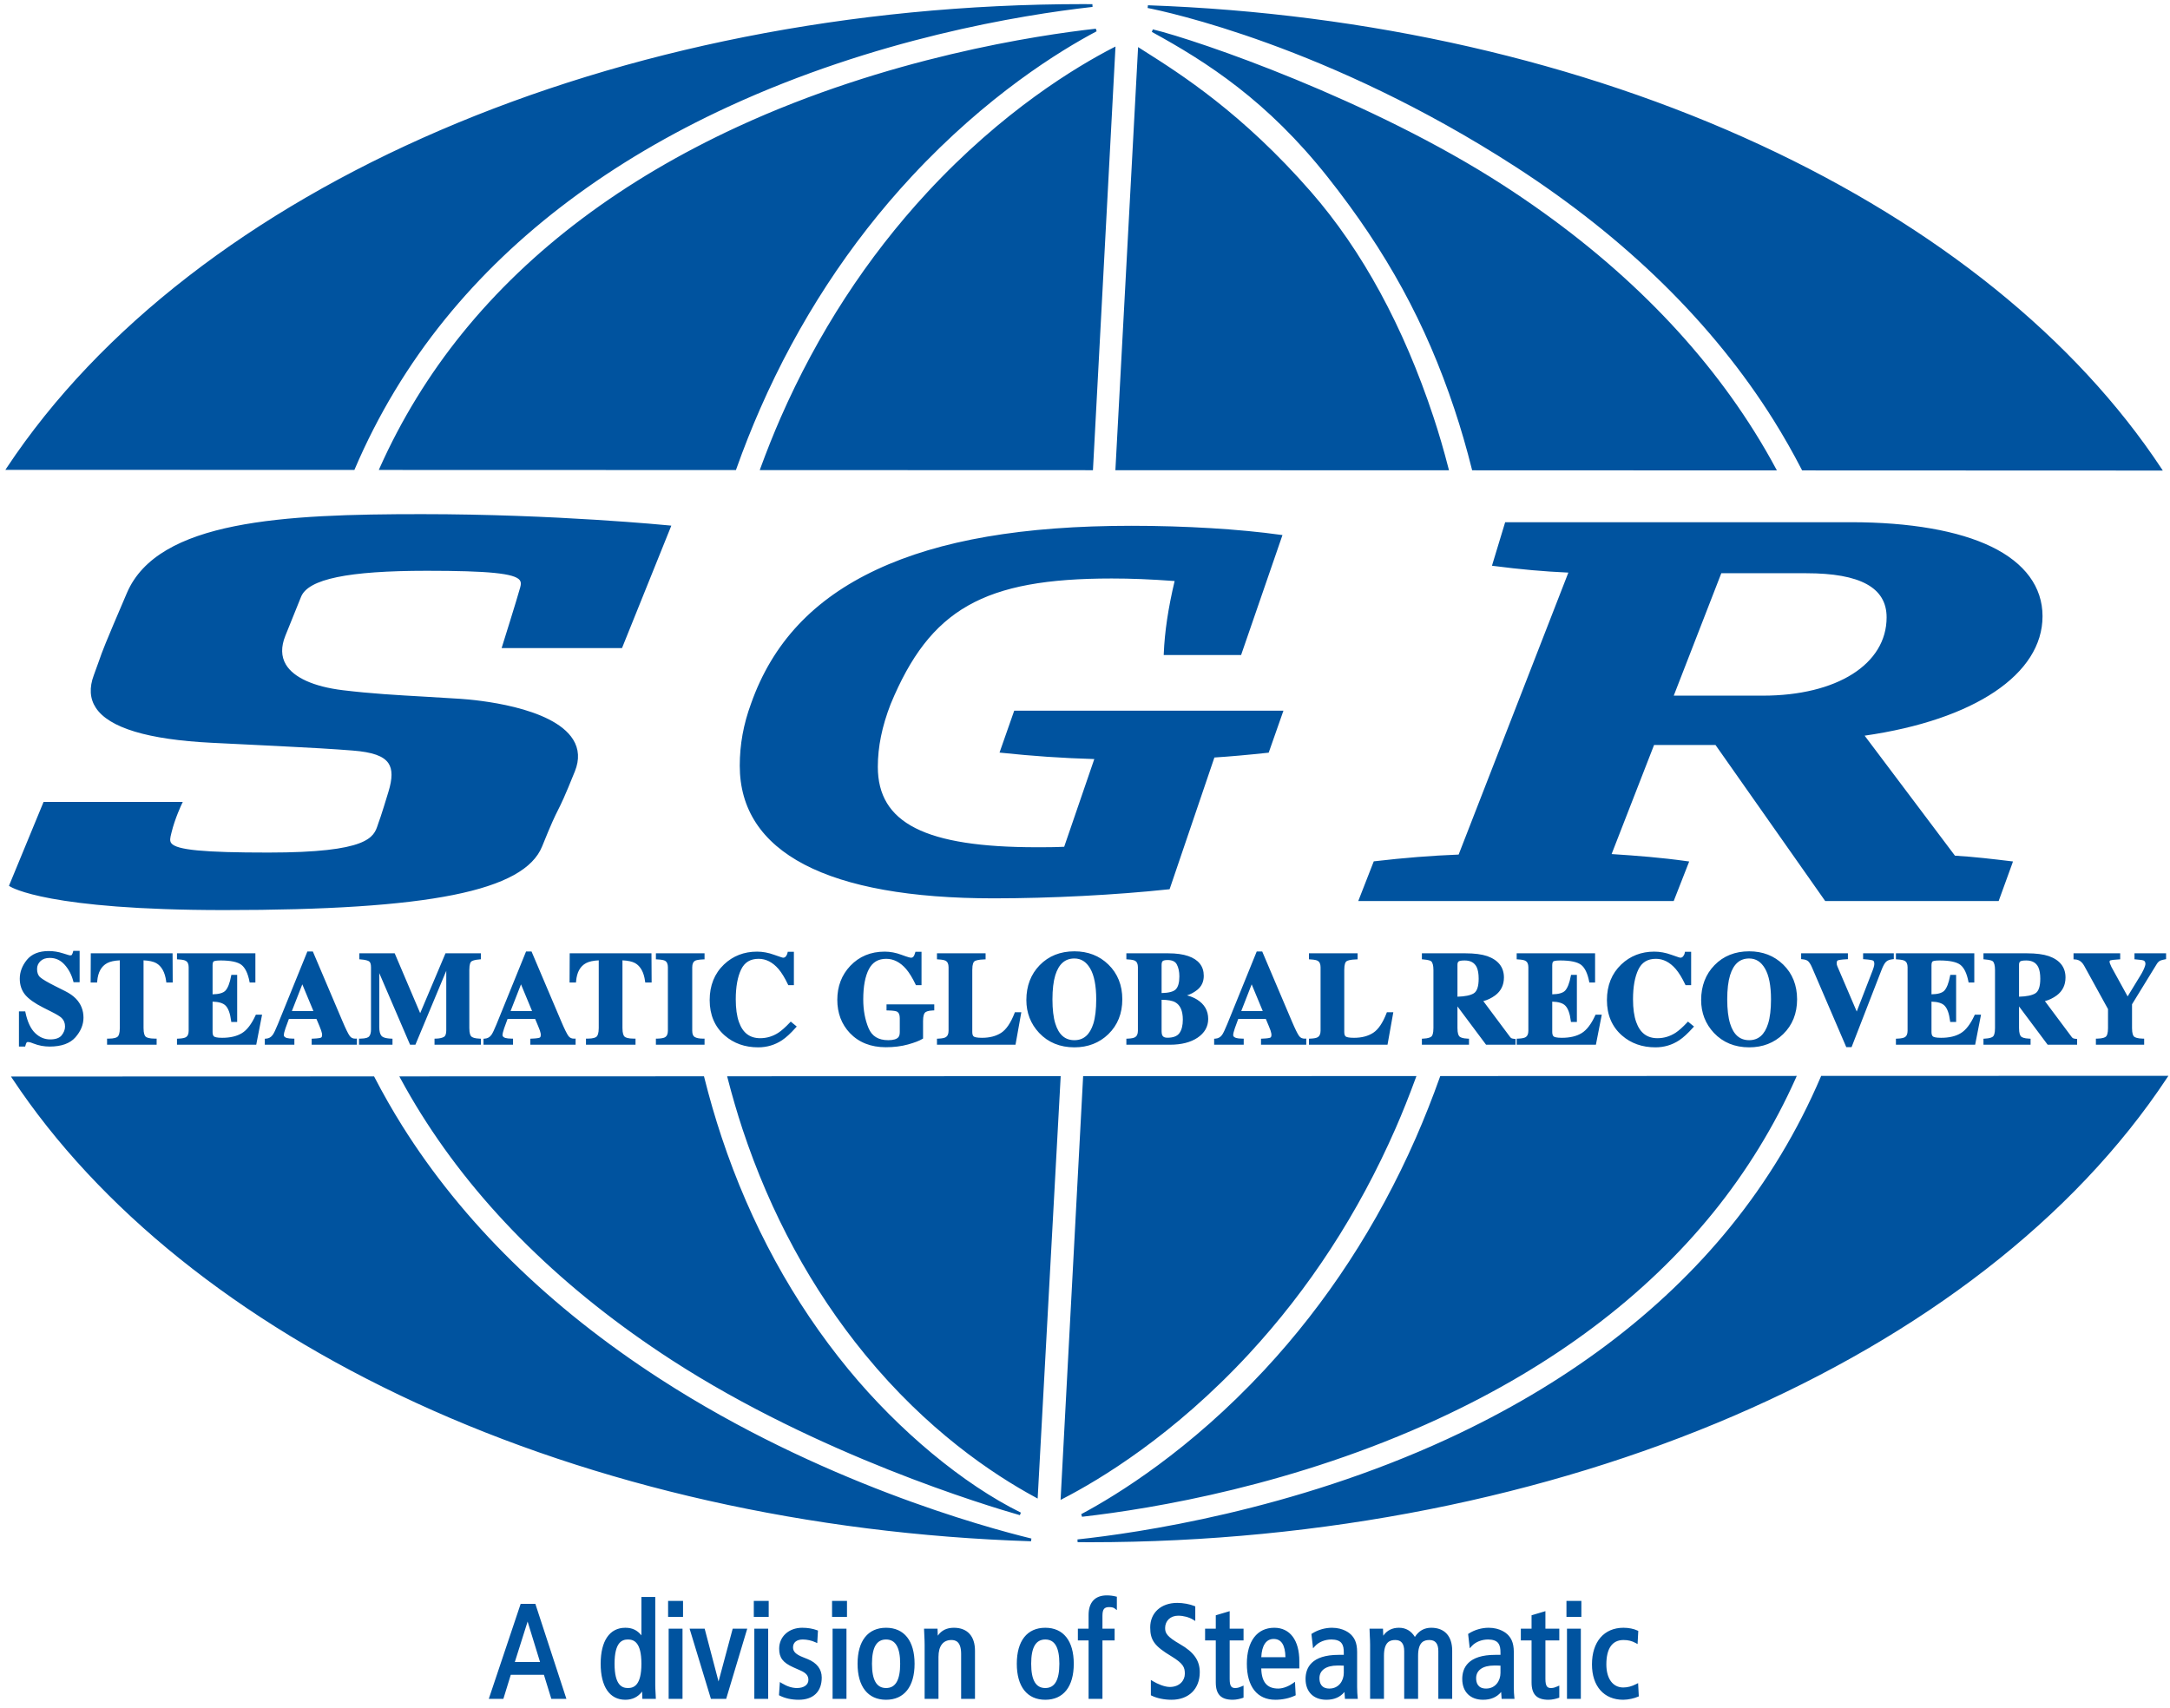 <svg viewBox="0 0 216 170" fill="none" xmlns="http://www.w3.org/2000/svg">
<path d="M144.232 46.82L111.025 46.809L113.285 4.688L113.853 5.05C117.519 7.372 123.655 11.256 130.5 19.104C135.597 24.948 139.699 32.492 142.691 41.524C143.22 43.122 143.725 44.846 144.188 46.65L144.232 46.82ZM215.144 46.631C206.6 33.715 192.797 22.577 175.223 14.427C157.287 6.108 136.206 1.3 114.264 0.524L114.234 0.795C115.125 0.971 119.622 1.911 126.225 4.312C132.828 6.714 141.534 10.576 150.846 16.596C161.874 23.728 170.52 32.218 176.542 41.828C177.534 43.416 178.478 45.074 179.344 46.757L179.382 46.831L215.284 46.845L215.144 46.631ZM108.736 0.414H108.399C108.229 0.412 108.059 0.409 107.886 0.409C61.353 0.409 19.27 18.526 0.676 46.56L0.537 46.774L35.276 46.785L35.312 46.7C37.604 41.324 40.631 36.302 44.306 31.771C51.303 23.142 60.788 16.028 72.494 10.625C87.098 3.885 101.478 1.505 108.75 0.688L108.736 0.414ZM109.079 2.857C103.318 3.498 88.305 5.738 73.377 12.64C61.997 17.903 52.795 24.808 46.025 33.169C42.71 37.262 39.94 41.776 37.79 46.593L37.705 46.785L73.254 46.795L73.286 46.705C74.021 44.636 74.827 42.602 75.68 40.658C79.478 32.007 84.545 24.238 90.745 17.569C98.237 9.507 105.495 5.052 109.158 3.114L109.079 2.857ZM110.823 4.74C107.129 6.642 99.808 11.039 92.303 19.145C86.295 25.633 81.378 33.191 77.693 41.606C77.013 43.163 76.338 44.849 75.691 46.615L75.625 46.798L108.791 46.809L111.023 4.869L111.036 4.633L110.823 4.74ZM176.761 46.628C176.095 45.389 175.387 44.172 174.661 43.013C168.823 33.682 160.418 25.422 149.68 18.468C136.491 9.929 119.219 4.003 114.752 2.923L114.653 3.177C120.203 6.212 126.164 10.063 132.148 17.618C138.035 25.05 141.931 32.185 144.78 40.751C145.416 42.659 145.998 44.666 146.511 46.719L146.535 46.82L176.871 46.831L176.761 46.628Z" fill="#00539F"/>
<path d="M105.58 107.135L103.287 149.185L103.098 149.081C98.733 146.721 92.24 142.335 86.103 134.84C80.8 128.368 76.698 120.825 73.914 112.423C73.388 110.827 72.883 109.109 72.423 107.319L72.379 107.146L105.58 107.135ZM107.814 107.135L105.582 149.078L105.569 149.317L105.783 149.207C109.476 147.307 116.798 142.908 124.303 134.802C130.31 128.313 135.227 120.756 138.912 112.34C139.598 110.775 140.272 109.081 140.922 107.308L140.991 107.124L107.814 107.135ZM143.363 107.124L143.33 107.214C142.589 109.295 141.78 111.34 140.925 113.292C137.127 121.94 132.06 129.709 125.86 136.378C118.451 144.352 111.253 148.799 107.623 150.739L107.705 150.997C114.823 150.188 128.901 147.845 143.184 141.238C154.561 135.978 163.764 129.07 170.537 120.709C173.846 116.622 176.613 112.113 178.763 107.305L178.848 107.11L143.363 107.124ZM181.277 107.11L181.242 107.193C178.949 112.565 175.927 117.582 172.256 122.107C165.258 130.737 155.773 137.85 144.067 143.256C128.624 150.383 113.175 152.62 107.25 153.253L107.263 153.524L107.655 153.527C107.919 153.53 108.182 153.533 108.445 153.533C155.03 153.533 197.132 135.389 215.701 107.31L215.844 107.099L181.277 107.11ZM65.716 137.283C54.687 130.15 46.041 121.661 40.02 112.05C39.049 110.498 38.125 108.876 37.275 107.234L37.236 107.16L1.093 107.171L1.233 107.384C9.827 120.339 23.704 131.491 41.371 139.637C59.409 147.954 80.591 152.727 102.627 153.437L102.665 153.165C98.006 152.03 81.57 147.535 65.716 137.283ZM84.455 136.329C78.954 129.643 74.707 121.861 71.825 113.196C71.192 111.296 70.613 109.295 70.1 107.25L70.075 107.149L39.748 107.157L39.858 107.36C40.508 108.558 41.193 109.736 41.901 110.866C47.736 120.197 56.143 128.456 66.881 135.41C81.439 144.837 98.289 149.917 101.519 150.838L101.617 150.583C95.9 147.771 89.487 142.442 84.455 136.329Z" fill="#00539F"/>
<path d="M51.783 58.47C51.879 58.13 51.863 57.925 51.736 57.755C51.224 57.083 48.63 56.823 42.485 56.823C34.656 56.823 30.68 57.645 29.967 59.413L28.401 63.298C27.963 64.389 27.979 65.348 28.454 66.151C29.224 67.453 31.239 68.363 34.127 68.712C36.946 69.054 39.523 69.199 42.254 69.353C43.392 69.419 44.574 69.487 45.833 69.57C47.344 69.671 54.986 70.34 57.042 73.613C57.632 74.553 57.692 75.622 57.223 76.787C56.179 79.383 55.855 80.027 55.54 80.649C55.227 81.272 54.931 81.861 53.963 84.26C52.175 88.703 42.707 90.6 22.306 90.6C4.801 90.6 1.137 88.341 0.989 88.245L0.893 88.182L4.337 79.835H18.193L18.1 80.03C18.091 80.044 17.409 81.477 17.069 82.892L17.044 82.996C16.945 83.396 16.868 83.711 17.058 83.95C17.579 84.616 20.288 84.874 26.712 84.874C36.696 84.874 37.201 83.344 37.607 82.116C37.626 82.053 37.648 81.99 37.67 81.927C37.777 81.614 37.842 81.436 37.886 81.313C37.954 81.123 38.065 80.777 38.218 80.277L38.66 78.84C39.074 77.497 39.076 76.587 38.662 75.978C38.177 75.263 37.08 74.874 35.109 74.718C33.29 74.573 30.805 74.424 27.653 74.271C26.079 74.194 23.981 74.093 21.086 73.947C14.735 73.632 10.85 72.459 9.539 70.463C8.938 69.55 8.873 68.454 9.339 67.212C9.61 66.488 9.75 66.094 9.871 65.743C10.2 64.794 10.364 64.32 12.637 59.019C15.741 51.785 28.289 51.184 41.98 51.184C55.274 51.184 66.53 52.3 66.64 52.311L66.823 52.33L61.915 64.515H49.932L49.987 64.337C50.001 64.29 51.443 59.704 51.783 58.47ZM185.604 73.237L194.593 85.183C196.529 85.299 198.393 85.523 200.197 85.74L200.367 85.759L200.315 85.924L198.944 89.701H181.68L170.761 74.166H164.644L160.418 85.024C163.042 85.197 165.285 85.364 167.967 85.74L168.14 85.764L166.599 89.701H135.2L136.743 85.751L136.826 85.74C139.82 85.392 142.48 85.181 145.192 85.074L156.113 57.004C153.665 56.894 151.359 56.688 148.669 56.34L148.509 56.319L149.823 51.987H184.222C190.104 51.987 194.952 52.832 198.24 54.432C201.558 56.047 203.312 58.437 203.312 61.346C203.312 67.116 196.534 71.664 185.604 73.237ZM187.792 61.456C187.792 58.503 185.176 57.067 179.794 57.067H171.337L166.604 69.254H175.467C182.84 69.254 187.792 66.121 187.792 61.456ZM100.954 70.751L99.492 74.92L99.665 74.939C102.816 75.271 105.681 75.469 108.925 75.567L105.928 84.298C105.018 84.345 104.091 84.345 103.197 84.345C92.108 84.345 87.378 81.949 87.378 76.338C87.378 74.35 87.795 72.308 88.653 70.096C92.577 60.628 97.924 57.59 110.658 57.59C112.591 57.59 114.53 57.667 116.921 57.843C116.282 60.537 115.928 62.903 115.841 65.066L115.835 65.208H123.538L127.656 53.267L127.492 53.246C123.406 52.673 117.99 52.344 112.632 52.344C101.84 52.344 93.542 53.769 87.268 56.702C80.986 59.635 76.895 64.002 74.759 70.046C74.002 72.1 73.635 74.12 73.635 76.231C73.635 84.868 82.374 89.432 98.906 89.432C104.587 89.432 111.102 89.095 116.334 88.533L116.422 88.522L120.88 75.411C122.424 75.312 124.069 75.167 126.2 74.939L126.285 74.928L127.752 70.751H100.954Z" fill="#00539F"/>
<path d="M8.31 101.31C8.31 102.001 8.039 102.659 7.507 103.267C6.97 103.878 6.106 104.188 4.94 104.188C4.674 104.188 4.4 104.163 4.129 104.114C3.855 104.062 3.583 103.985 3.314 103.878L3.065 103.785C3.021 103.771 2.969 103.761 2.919 103.75C2.755 103.717 2.678 103.741 2.645 103.791C2.604 103.856 2.566 103.955 2.533 104.087L2.505 104.188H1.886V100.682H2.511L2.533 100.789C2.733 101.735 3.059 102.426 3.501 102.848C3.942 103.27 4.433 103.475 5.001 103.475C5.535 103.475 5.919 103.338 6.136 103.07C6.358 102.793 6.473 102.497 6.473 102.195C6.473 101.839 6.361 101.559 6.13 101.337C5.971 101.184 5.637 100.981 5.135 100.729L4.301 100.307C3.462 99.885 2.859 99.454 2.508 99.035C2.152 98.602 1.968 98.064 1.968 97.434C1.968 96.765 2.207 96.135 2.673 95.559C3.15 94.975 3.879 94.679 4.847 94.679C5.332 94.679 5.807 94.756 6.262 94.904C6.841 95.093 6.956 95.112 6.975 95.112C7.065 95.112 7.129 95.093 7.153 95.052C7.2 94.98 7.238 94.885 7.268 94.764L7.293 94.66H7.926V97.779H7.32L7.293 97.678C7.129 97.042 6.838 96.488 6.424 96.03C6.015 95.581 5.538 95.362 4.957 95.362C4.556 95.362 4.252 95.468 4.025 95.685C3.8 95.901 3.69 96.154 3.69 96.463C3.69 96.839 3.791 97.108 3.997 97.286C4.219 97.486 4.735 97.79 5.524 98.185L6.49 98.67C6.931 98.892 7.29 99.144 7.554 99.418C8.055 99.936 8.31 100.572 8.31 101.31ZM17.178 94.904H9.037L9.023 97.812H9.665L9.676 97.686C9.753 96.792 10.076 96.203 10.663 95.882C10.957 95.723 11.382 95.63 11.927 95.603V102.341C11.927 102.883 11.815 103.105 11.719 103.196C11.62 103.289 11.382 103.399 10.795 103.399H10.658V104.004H15.591V103.399H15.454C14.836 103.399 14.592 103.289 14.496 103.199C14.4 103.111 14.288 102.889 14.288 102.341V95.603C14.842 95.63 15.267 95.723 15.549 95.88C16.09 96.189 16.424 96.798 16.542 97.692L16.556 97.812H17.192L17.178 94.904ZM25.47 101.014L25.432 101.093C25.037 101.951 24.584 102.543 24.083 102.85C23.578 103.16 22.917 103.316 22.114 103.316C21.574 103.316 21.382 103.237 21.313 103.19C21.212 103.119 21.16 102.966 21.16 102.738V99.715C21.788 99.731 22.226 99.868 22.47 100.126C22.734 100.405 22.915 100.91 23.005 101.62L23.019 101.74H23.608V97.053H23.027L23.005 97.165C22.871 97.875 22.679 98.366 22.435 98.624C22.215 98.854 21.785 98.977 21.16 98.985V96.099C21.16 95.901 21.195 95.767 21.267 95.712C21.305 95.685 21.448 95.616 21.947 95.616C22.961 95.616 23.663 95.764 24.036 96.055C24.404 96.343 24.672 96.897 24.831 97.7L24.851 97.812H25.421V94.904H17.617V95.501L17.749 95.51C18.19 95.534 18.387 95.594 18.475 95.647C18.681 95.751 18.78 95.962 18.78 96.291V102.617C18.78 102.941 18.684 103.152 18.486 103.264C18.39 103.316 18.187 103.385 17.751 103.399L17.617 103.404V104.004H25.506L26.087 101.014H25.47ZM35.525 103.393V104.004H31.023V103.404L31.154 103.399C31.659 103.379 31.865 103.333 31.947 103.3C31.974 103.289 32.062 103.253 32.062 103.007C32.062 102.946 32.046 102.823 31.966 102.582C31.925 102.464 31.87 102.319 31.799 102.146L31.5 101.439H28.755C28.582 101.907 28.47 102.214 28.418 102.363C28.308 102.68 28.253 102.913 28.253 103.051C28.253 103.1 28.253 103.234 28.536 103.33C28.67 103.371 28.881 103.393 29.164 103.399L29.301 103.401V104.004H26.359V103.407L26.488 103.399C26.762 103.379 26.976 103.259 27.143 103.029C27.261 102.87 27.434 102.511 27.658 101.96L30.595 94.725H31.141L34.094 101.672C34.415 102.428 34.656 102.919 34.812 103.133C34.947 103.319 35.133 103.407 35.386 103.399L35.525 103.393ZM30.091 97.993L29.054 100.649H31.196L30.091 97.993ZM46.908 95.723C47.004 95.647 47.226 95.548 47.739 95.51L47.865 95.499V94.904H44.344L41.824 100.863L39.288 94.904H35.769V95.499L35.896 95.51C36.403 95.548 36.633 95.638 36.737 95.704C36.866 95.789 36.929 95.987 36.929 96.291V102.497C36.929 102.804 36.866 103.034 36.74 103.182C36.658 103.278 36.438 103.393 35.874 103.399H35.736V104.004H39.068V103.404L38.937 103.399C38.3 103.374 38.059 103.231 37.966 103.116C37.823 102.941 37.752 102.65 37.752 102.247V96.875L40.818 104.004H41.349L44.421 96.644V102.574C44.421 102.913 44.344 103.133 44.193 103.223C44.018 103.327 43.746 103.388 43.384 103.399L43.252 103.401V104.004H47.865V103.404L47.733 103.399C47.226 103.379 47.009 103.273 46.916 103.185C46.825 103.103 46.716 102.889 46.716 102.343V96.565C46.716 95.965 46.836 95.781 46.908 95.723ZM57.295 103.393V104.004H52.789V103.404L52.921 103.399C53.428 103.379 53.631 103.333 53.714 103.3C53.744 103.289 53.831 103.253 53.831 103.007C53.831 102.946 53.815 102.823 53.736 102.582C53.694 102.464 53.637 102.319 53.565 102.146L53.269 101.439H50.522C50.349 101.907 50.237 102.214 50.184 102.363C50.078 102.68 50.02 102.913 50.02 103.051C50.02 103.1 50.02 103.234 50.305 103.33C50.437 103.371 50.651 103.393 50.933 103.399L51.067 103.401V104.004H48.128V103.407L48.254 103.399C48.528 103.379 48.745 103.259 48.912 103.029C49.03 102.87 49.2 102.511 49.425 101.96L52.362 94.725H52.91L55.861 101.672C56.181 102.428 56.425 102.919 56.579 103.133C56.713 103.319 56.903 103.407 57.152 103.399L57.295 103.393ZM51.86 97.993L50.823 100.649H52.962L51.86 97.993ZM64.846 94.904H56.708L56.694 97.812H57.333L57.344 97.686C57.421 96.792 57.744 96.203 58.331 95.882C58.627 95.723 59.052 95.63 59.598 95.603V102.341C59.598 102.883 59.483 103.105 59.387 103.196C59.291 103.289 59.052 103.399 58.465 103.399H58.328V104.004H63.259V103.399H63.122C62.507 103.399 62.263 103.289 62.167 103.199C62.071 103.111 61.959 102.889 61.959 102.341V95.603C62.513 95.63 62.938 95.723 63.22 95.88C63.76 96.189 64.095 96.798 64.21 97.692L64.227 97.812H64.863L64.846 94.904ZM69.212 95.633C69.305 95.589 69.516 95.529 69.999 95.51L70.13 95.504V94.904H65.288V95.504L65.419 95.51C65.88 95.529 66.086 95.592 66.179 95.638C66.382 95.745 66.481 95.959 66.481 96.291V102.617C66.481 102.952 66.376 103.168 66.162 103.278C66.064 103.327 65.855 103.388 65.422 103.399L65.288 103.401V104.004H70.13V103.399H69.993C69.612 103.399 69.327 103.344 69.146 103.234C68.987 103.138 68.905 102.93 68.905 102.617V96.291C68.905 95.954 69.006 95.74 69.212 95.633ZM78.71 101.702L78.623 101.795C78.181 102.261 77.794 102.604 77.474 102.815C76.922 103.171 76.316 103.355 75.675 103.355C74.633 103.355 73.939 102.829 73.555 101.748C73.344 101.162 73.237 100.4 73.237 99.484C73.237 98.243 73.418 97.239 73.775 96.507C74.12 95.797 74.69 95.452 75.516 95.452C76.242 95.452 76.909 95.792 77.49 96.463C77.805 96.834 78.123 97.352 78.43 98.001L78.469 98.078H79.023V94.75H78.409L78.389 94.863C78.367 94.98 78.313 95.096 78.228 95.205C78.154 95.298 78.06 95.342 77.94 95.342C77.929 95.342 77.888 95.334 77.761 95.293C77.633 95.255 77.416 95.18 77.051 95.049C76.481 94.841 75.911 94.737 75.354 94.737C74.062 94.737 72.957 95.167 72.069 96.011C71.12 96.916 70.64 98.108 70.64 99.561C70.64 101.03 71.145 102.214 72.135 103.083C73.029 103.867 74.15 104.265 75.466 104.265C76.333 104.265 77.131 104.029 77.841 103.56C78.236 103.3 78.697 102.875 79.212 102.299L79.308 102.193L78.71 101.702ZM88.244 99.986V100.589L88.379 100.592C88.949 100.603 89.182 100.66 89.275 100.704C89.47 100.803 89.563 101.017 89.563 101.359V102.738C89.563 102.971 89.519 103.144 89.429 103.251C89.264 103.451 88.924 103.552 88.412 103.552C87.436 103.552 86.794 103.16 86.457 102.357C86.106 101.524 85.927 100.564 85.927 99.498C85.927 98.201 86.117 97.184 86.492 96.474C86.857 95.786 87.419 95.452 88.214 95.452C88.944 95.452 89.607 95.792 90.191 96.463C90.507 96.834 90.825 97.352 91.135 98.001L91.17 98.078H91.727V94.75H91.121L91.093 94.852C91.044 95.03 90.984 95.161 90.912 95.244C90.852 95.312 90.778 95.342 90.677 95.342C90.614 95.342 90.402 95.304 89.722 95.049C89.174 94.843 88.615 94.737 88.061 94.737C87.37 94.737 86.736 94.854 86.163 95.093C85.593 95.329 85.083 95.682 84.638 96.151C83.778 97.061 83.344 98.199 83.344 99.531C83.344 100.849 83.764 101.962 84.592 102.839C85.483 103.777 86.687 104.254 88.17 104.254C88.979 104.254 89.72 104.161 90.375 103.98C91.03 103.799 91.516 103.612 91.814 103.429L91.88 103.388V101.647C91.88 101.132 91.979 100.912 92.064 100.816C92.146 100.726 92.352 100.611 92.865 100.592L92.996 100.586V99.986H88.244ZM101.02 100.77L100.987 100.858C100.611 101.831 100.164 102.489 99.66 102.818C99.15 103.149 98.508 103.316 97.751 103.316C97.241 103.316 97.03 103.251 96.942 103.196C96.832 103.13 96.78 102.974 96.78 102.738V96.565C96.78 95.951 96.909 95.762 96.989 95.704C97.093 95.625 97.351 95.529 97.973 95.51L98.105 95.504V94.904H93.265V95.501L93.394 95.51C93.835 95.534 94.033 95.594 94.121 95.644C94.321 95.751 94.419 95.962 94.419 96.291V102.617C94.419 102.946 94.315 103.163 94.101 103.273C94.011 103.322 93.814 103.382 93.397 103.399L93.265 103.404V104.004H101.083L101.661 100.77H101.02ZM111.714 99.484C111.714 100.89 111.248 102.058 110.326 102.952C109.427 103.824 108.289 104.265 106.945 104.265C105.517 104.265 104.335 103.782 103.433 102.826C102.591 101.927 102.163 100.827 102.163 99.555C102.163 98.155 102.61 96.987 103.49 96.085C104.381 95.17 105.544 94.706 106.945 94.706C108.294 94.706 109.432 95.148 110.326 96.019C110.787 96.466 111.132 96.981 111.365 97.56C111.599 98.138 111.714 98.782 111.714 99.484ZM108.832 101.905C109.021 101.293 109.117 100.479 109.117 99.484C109.117 98.127 108.914 97.091 108.514 96.411C108.122 95.743 107.609 95.419 106.943 95.419C106.013 95.419 105.391 95.967 105.042 97.088C104.856 97.697 104.76 98.506 104.76 99.484C104.76 100.482 104.856 101.299 105.048 101.907C105.393 103.012 106.013 103.552 106.943 103.552C107.864 103.552 108.481 103.012 108.832 101.905ZM120.263 101.436C120.263 102.206 119.904 102.834 119.2 103.308C118.514 103.769 117.59 104.004 116.457 104.004H112.117V103.404L112.248 103.399C112.66 103.385 112.857 103.322 112.948 103.273C113.162 103.163 113.266 102.946 113.266 102.617V96.291C113.266 95.962 113.17 95.751 112.972 95.644C112.885 95.594 112.69 95.534 112.246 95.51L112.117 95.501V94.904H116.293C117.083 94.904 117.749 94.997 118.275 95.178C119.304 95.534 119.822 96.195 119.822 97.146C119.822 97.727 119.608 98.193 119.183 98.536C118.862 98.793 118.52 98.98 118.155 99.09C118.528 99.188 118.862 99.328 119.153 99.509C119.891 99.967 120.263 100.616 120.263 101.436ZM117.39 102.861C117.62 102.552 117.738 102.097 117.738 101.507C117.738 100.638 117.483 100.057 116.984 99.778C116.696 99.616 116.238 99.534 115.624 99.531V102.661C115.629 102.913 115.673 103.037 115.709 103.094V103.097C115.791 103.24 115.95 103.308 116.202 103.308C116.77 103.308 117.17 103.157 117.39 102.861ZM115.624 98.862C116.318 98.848 116.787 98.728 117.02 98.506C117.266 98.27 117.393 97.831 117.393 97.204C117.393 96.729 117.308 96.329 117.138 96.011C116.981 95.715 116.68 95.573 116.216 95.573C115.92 95.573 115.791 95.63 115.736 95.677C115.662 95.74 115.624 95.874 115.624 96.066V98.862ZM130.025 103.393V104.004H125.52V103.404L125.652 103.399C126.159 103.379 126.362 103.333 126.444 103.3C126.521 103.267 126.559 103.168 126.559 103.007C126.559 102.946 126.543 102.823 126.466 102.582C126.425 102.464 126.367 102.319 126.296 102.146L126 101.439H123.252C123.08 101.907 122.967 102.214 122.915 102.363C122.805 102.683 122.751 102.913 122.751 103.051C122.751 103.1 122.751 103.234 123.036 103.33C123.167 103.371 123.381 103.393 123.664 103.399L123.798 103.401V104.004H120.856V103.407L120.985 103.399C121.259 103.379 121.475 103.259 121.643 103.029C121.758 102.87 121.931 102.511 122.156 101.96L125.092 94.725H125.641L128.591 101.672C128.912 102.426 129.153 102.919 129.31 103.133C129.444 103.319 129.63 103.404 129.883 103.399L130.025 103.393ZM124.59 97.993L123.554 100.649H125.693L124.59 97.993ZM138.049 100.77L138.016 100.858C137.64 101.831 137.193 102.489 136.686 102.818C136.178 103.149 135.537 103.316 134.78 103.316C134.27 103.316 134.056 103.251 133.968 103.196C133.861 103.13 133.807 102.974 133.807 102.738V96.565C133.807 95.981 133.922 95.775 134.018 95.704C134.122 95.625 134.377 95.529 135.002 95.51L135.134 95.504V94.904H130.291V95.501L130.423 95.51C130.864 95.534 131.062 95.594 131.149 95.644C131.35 95.751 131.448 95.962 131.448 96.291V102.617C131.448 102.946 131.344 103.163 131.13 103.273C131.04 103.322 130.842 103.382 130.426 103.399L130.291 103.404V104.004H138.112L138.69 100.77H138.049ZM150.854 103.426V104.004H147.923L145.074 100.191V102.343C145.074 102.867 145.178 103.083 145.266 103.177C145.353 103.267 145.567 103.379 146.091 103.399L146.223 103.404V104.004H141.534V103.404L141.665 103.399C142.173 103.374 142.392 103.27 142.485 103.185C142.576 103.105 142.683 102.892 142.683 102.343V96.565C142.683 96.113 142.6 95.811 142.447 95.688C142.386 95.641 142.205 95.556 141.66 95.51L141.534 95.499V94.904H145.874C146.757 94.904 147.484 94.997 148.038 95.183C149.14 95.575 149.7 96.291 149.7 97.311C149.7 98.061 149.406 98.665 148.822 99.098C148.452 99.369 148.057 99.558 147.648 99.662L150.297 103.212C150.355 103.295 150.412 103.344 150.467 103.366C150.536 103.393 150.621 103.41 150.728 103.418L150.854 103.426ZM145.186 95.718C145.112 95.778 145.074 95.885 145.074 96.041V99.224C145.828 99.202 146.373 99.09 146.7 98.887C147.023 98.686 147.185 98.196 147.185 97.426C147.185 96.943 147.119 96.559 146.99 96.285C146.771 95.836 146.376 95.616 145.787 95.616C145.373 95.616 145.233 95.679 145.186 95.718ZM158.822 101.014L158.784 101.093C158.389 101.951 157.937 102.543 157.435 102.85C156.93 103.16 156.27 103.316 155.463 103.316C154.926 103.316 154.731 103.237 154.665 103.19C154.564 103.119 154.509 102.966 154.509 102.738V99.715C155.137 99.731 155.579 99.868 155.82 100.126C156.086 100.405 156.267 100.91 156.355 101.62L156.371 101.74H156.961V97.053H156.379L156.357 97.162C156.223 97.875 156.028 98.366 155.787 98.624C155.565 98.854 155.137 98.977 154.509 98.985V96.099C154.509 95.901 154.548 95.767 154.619 95.712C154.657 95.685 154.8 95.616 155.299 95.616C156.313 95.616 157.015 95.764 157.386 96.055C157.756 96.343 158.022 96.897 158.181 97.7L158.203 97.812H158.773V94.904H150.969V95.501L151.098 95.51C151.542 95.534 151.74 95.594 151.827 95.647C152.03 95.751 152.132 95.962 152.132 96.291V102.617C152.132 102.941 152.033 103.152 151.836 103.264C151.742 103.316 151.539 103.385 151.101 103.399L150.969 103.404V104.004H158.855L159.439 101.014H158.822ZM168.019 101.702L167.932 101.795C167.493 102.261 167.106 102.604 166.785 102.815C166.234 103.171 165.628 103.355 164.987 103.355C163.945 103.355 163.251 102.829 162.867 101.748C162.656 101.162 162.549 100.4 162.549 99.484C162.549 98.24 162.73 97.239 163.086 96.507C163.432 95.797 164.002 95.452 164.828 95.452C165.554 95.452 166.218 95.792 166.799 96.463C167.117 96.834 167.432 97.349 167.742 98.001L167.781 98.078H168.335V94.75H167.72L167.698 94.863C167.679 94.98 167.624 95.096 167.539 95.205C167.465 95.298 167.372 95.342 167.252 95.342C167.241 95.342 167.199 95.334 167.071 95.293C166.944 95.255 166.728 95.18 166.363 95.049C165.793 94.841 165.222 94.737 164.663 94.737C163.374 94.737 162.269 95.167 161.378 96.014C160.432 96.916 159.952 98.108 159.952 99.561C159.952 101.03 160.454 102.214 161.447 103.083C162.34 103.867 163.462 104.265 164.778 104.265C165.645 104.265 166.443 104.029 167.15 103.56C167.545 103.3 168.008 102.875 168.524 102.299L168.62 102.193L168.019 101.702ZM178.881 99.484C178.881 100.89 178.414 102.058 177.493 102.952C176.594 103.824 175.459 104.265 174.112 104.265C172.684 104.265 171.502 103.782 170.6 102.826C169.758 101.927 169.33 100.827 169.33 99.555C169.33 98.155 169.777 96.99 170.66 96.085C171.548 95.17 172.711 94.706 174.112 94.706C175.461 94.706 176.599 95.148 177.493 96.019C177.954 96.466 178.302 96.981 178.532 97.56C178.763 98.138 178.881 98.782 178.881 99.484ZM175.996 101.905C176.188 101.293 176.284 100.479 176.284 99.484C176.284 98.127 176.081 97.091 175.681 96.411C175.289 95.743 174.776 95.419 174.109 95.419C173.18 95.419 172.557 95.967 172.209 97.088C172.023 97.697 171.927 98.503 171.927 99.484C171.927 100.485 172.025 101.299 172.215 101.907C172.56 103.012 173.18 103.552 174.109 103.552C175.031 103.552 175.648 103.012 175.996 101.905ZM184.834 101.085H184.814L184.823 101.06L184.834 101.085ZM184.834 101.085H184.814L184.823 101.06L184.834 101.085ZM188.508 94.904V95.482L188.385 95.496C188.099 95.526 187.886 95.608 187.748 95.737C187.603 95.871 187.461 96.124 187.318 96.48L184.304 104.246H183.778L180.378 96.337C180.252 96.041 180.12 95.828 179.991 95.701C179.873 95.589 179.676 95.518 179.41 95.496L179.284 95.485V94.904H183.94V95.49L183.811 95.496C183.249 95.526 183.029 95.573 182.944 95.605C182.911 95.619 182.824 95.652 182.824 95.877C182.824 95.934 182.829 95.992 182.837 96.041C182.846 96.088 182.865 96.143 182.89 96.198L184.817 100.699L186.399 96.614C186.438 96.518 186.468 96.422 186.498 96.324C186.545 96.17 186.569 96.047 186.569 95.959C186.569 95.679 186.465 95.638 186.432 95.622C186.342 95.584 186.12 95.531 185.579 95.496L185.453 95.488V94.904H188.508ZM184.823 101.06L184.814 101.085H184.834L184.823 101.06ZM196.57 101.014L196.534 101.093C196.139 101.951 195.684 102.543 195.182 102.85C194.68 103.16 194.017 103.316 193.213 103.316C192.673 103.316 192.481 103.237 192.415 103.19C192.311 103.119 192.259 102.966 192.259 102.738V99.715C192.887 99.731 193.329 99.868 193.57 100.126C193.836 100.405 194.017 100.91 194.105 101.62L194.121 101.74H194.711V97.053H194.127L194.107 97.162C193.97 97.875 193.778 98.366 193.534 98.624C193.315 98.854 192.887 98.977 192.259 98.985V96.099C192.259 95.901 192.298 95.767 192.369 95.712C192.407 95.685 192.55 95.616 193.049 95.616C194.061 95.616 194.765 95.764 195.136 96.055C195.506 96.343 195.772 96.897 195.931 97.7L195.953 97.812H196.52V94.904H188.719V95.501L188.848 95.51C189.292 95.534 189.487 95.594 189.577 95.647C189.78 95.751 189.879 95.962 189.879 96.291V102.617C189.879 102.941 189.783 103.152 189.586 103.264C189.492 103.316 189.287 103.385 188.851 103.399L188.719 103.404V104.004H196.605L197.189 101.014H196.57ZM206.754 103.426V104.004H203.822L200.973 100.191V102.343C200.973 102.867 201.078 103.083 201.165 103.177C201.253 103.267 201.467 103.379 201.991 103.399L202.122 103.404V104.004H197.433V103.404L197.565 103.399C198.072 103.374 198.292 103.27 198.385 103.185C198.475 103.105 198.582 102.892 198.582 102.343V96.565C198.582 96.113 198.5 95.811 198.347 95.688C198.289 95.641 198.108 95.556 197.56 95.51L197.433 95.499V94.904H201.774C202.657 94.904 203.384 94.997 203.938 95.183C205.043 95.575 205.599 96.291 205.599 97.311C205.599 98.061 205.306 98.665 204.722 99.098C204.352 99.369 203.957 99.558 203.548 99.662L206.197 103.212C206.255 103.295 206.312 103.344 206.367 103.366C206.436 103.393 206.523 103.41 206.628 103.418L206.754 103.426ZM201.086 95.718C201.012 95.778 200.973 95.885 200.973 96.041V99.224C201.728 99.202 202.276 99.09 202.6 98.887C202.923 98.686 203.088 98.196 203.088 97.426C203.088 96.943 203.019 96.559 202.89 96.285C202.671 95.836 202.276 95.616 201.686 95.616C201.272 95.616 201.132 95.679 201.086 95.718ZM212.465 94.904V95.499L212.592 95.51C213.096 95.545 213.291 95.589 213.365 95.619C213.453 95.657 213.554 95.729 213.554 95.951C213.554 96.038 213.518 96.219 213.346 96.581C213.25 96.781 213.159 96.949 213.071 97.086L211.783 99.194L210.168 96.258C210.083 96.074 210.031 95.956 210.011 95.893C209.992 95.836 209.984 95.786 209.984 95.743C209.984 95.663 210.009 95.627 210.08 95.603C210.159 95.578 210.371 95.54 210.913 95.51L211.042 95.501V94.904H206.397V95.504L206.532 95.51C206.669 95.512 206.806 95.548 206.94 95.608C207.143 95.71 207.319 95.893 207.461 96.151L209.83 100.457V102.343C209.83 102.886 209.723 103.103 209.633 103.188C209.542 103.275 209.315 103.385 208.758 103.399L208.624 103.401V104.004H213.428V103.401L213.294 103.399C212.756 103.385 212.526 103.281 212.427 103.199C212.334 103.119 212.221 102.908 212.221 102.343V99.978L214.695 95.951C214.788 95.803 214.9 95.699 215.027 95.633C215.142 95.586 215.301 95.542 215.498 95.507L215.611 95.485V94.904H212.465Z" fill="#00539F"/>
<path d="M53.288 159.665H51.827L48.654 169.125H50.105L50.843 166.729H54.141L54.879 169.125H56.379L53.288 159.665ZM53.755 165.454H51.246L52.518 161.43L53.755 165.454ZM65.277 168.982C65.271 168.818 65.263 168.653 65.252 168.486C65.238 168.242 65.225 167.99 65.225 167.748V158.979H63.846V162.803C63.42 162.277 62.924 162.047 62.244 162.047C60.684 162.047 59.79 163.352 59.79 165.63C59.79 167.907 60.684 169.215 62.244 169.215C62.943 169.215 63.503 168.941 63.914 168.398L63.941 169.125H65.282L65.277 168.982ZM62.507 168.047C61.934 168.047 61.172 167.795 61.172 165.63C61.172 163.464 61.934 163.215 62.507 163.215C63.08 163.215 63.846 163.464 63.846 165.63C63.846 167.795 63.083 168.047 62.507 168.047ZM67.937 162.137V169.125H66.557V162.137H67.937ZM67.989 159.374V160.964H66.502V159.374H67.989ZM74.38 162.137L72.283 169.125H70.764L68.641 162.137H70.141L71.523 167.395L72.933 162.137H74.38ZM76.464 162.137V169.125H75.085V162.137H76.464ZM76.516 159.374V160.964H75.033V159.374H76.516ZM81.795 167C81.795 168.406 80.959 169.215 79.5 169.215C78.793 169.215 78.143 169.072 77.619 168.804L77.539 168.763L77.627 167.45L77.819 167.568C78.354 167.888 78.847 168.047 79.327 168.047C80.021 168.047 80.468 167.729 80.468 167.236C80.468 166.822 80.243 166.553 79.695 166.309L78.957 165.98C77.923 165.514 77.558 165.029 77.558 164.13C77.558 162.921 78.524 162.047 79.854 162.047C80.391 162.047 80.901 162.132 81.326 162.291L81.419 162.326L81.348 163.576L81.167 163.491C80.786 163.316 80.325 163.215 79.909 163.215C79.3 163.215 78.938 163.508 78.938 163.998C78.938 164.432 79.223 164.703 79.983 165.002L80.38 165.161C81.307 165.534 81.795 166.17 81.795 167ZM84.257 162.137V169.125H82.875V162.137H84.257ZM84.309 159.374V160.964H82.823V159.374H84.309ZM88.198 162.047C86.396 162.047 85.362 163.352 85.362 165.63C85.362 167.907 86.396 169.215 88.198 169.215C89.999 169.215 91.036 167.907 91.036 165.63C91.036 163.352 90.002 162.047 88.198 162.047ZM88.198 168.047C87.254 168.047 86.796 167.255 86.796 165.63C86.796 164.004 87.254 163.215 88.198 163.215C89.141 163.215 89.602 164.004 89.602 165.63C89.602 167.255 89.144 168.047 88.198 168.047ZM97.049 164.327V169.125H95.67V164.656C95.67 163.412 95.116 163.267 94.702 163.267C93.874 163.267 93.416 163.864 93.416 164.947V169.125H92.037V163.722C92.037 163.431 92.023 163.135 92.009 162.847C91.998 162.655 91.99 162.466 91.984 162.28L91.979 162.137H93.32L93.347 162.836C93.715 162.304 94.244 162.047 94.951 162.047C96.284 162.047 97.049 162.877 97.049 164.327ZM104.047 162.047C102.243 162.047 101.212 163.352 101.212 165.63C101.212 167.907 102.243 169.215 104.047 169.215C105.851 169.215 106.882 167.907 106.882 165.63C106.882 163.352 105.848 162.047 104.047 162.047ZM104.047 168.047C103.101 168.047 102.643 167.255 102.643 165.63C102.643 164.004 103.101 163.215 104.047 163.215C104.993 163.215 105.448 164.004 105.448 165.63C105.448 167.255 104.99 168.047 104.047 168.047ZM111.171 158.957V160.295L110.949 160.12C110.85 160.037 110.644 159.991 110.403 159.991C109.904 159.991 109.737 160.213 109.737 160.868V162.137H110.949V163.308H109.737V169.125H108.357V163.308H107.291V162.137H108.357V160.775C108.357 159.517 108.999 158.823 110.167 158.823C110.474 158.823 110.803 158.861 111.069 158.933L111.171 158.957ZM119.424 166.474C119.424 168.138 118.322 169.215 116.617 169.215C115.89 169.215 115.166 169.067 114.634 168.807L114.557 168.768V167.244L114.763 167.367C115.226 167.644 115.909 167.94 116.444 167.94C117.425 167.94 117.938 167.282 117.938 166.63C117.938 166 117.807 165.619 116.584 164.878C114.922 163.878 114.491 163.286 114.491 162.011C114.491 160.553 115.572 159.571 117.181 159.571C117.765 159.571 118.437 159.695 118.892 159.884L118.977 159.92V161.372L118.769 161.246C118.347 160.991 117.804 160.846 117.272 160.846C116.51 160.846 115.975 161.353 115.975 162.077C115.975 162.603 116.181 162.94 117.461 163.683C118.838 164.473 119.424 165.306 119.424 166.474ZM122.4 163.308V167.132C122.4 167.899 122.594 168.047 122.959 168.047C123.206 168.047 123.381 167.976 123.59 167.886L123.782 167.803V169.004L123.688 169.037C123.442 169.122 123.055 169.215 122.709 169.215C121.541 169.215 121.018 168.683 121.018 167.485V163.308H119.954V162.137H121.018V160.805L122.4 160.394V162.137H123.782V163.308H122.4ZM129.334 165.366C129.334 163.289 128.402 162.047 126.842 162.047C125.133 162.047 124.111 163.387 124.111 165.63C124.111 167.907 125.144 169.215 126.946 169.215C127.634 169.215 128.342 169.067 128.887 168.807L128.972 168.768L128.901 167.425L128.695 167.573C128.361 167.814 127.777 168.099 127.237 168.099C126.118 168.099 125.578 167.461 125.545 166.096H129.334V165.366ZM126.776 163.162C127.541 163.162 127.928 163.757 127.952 164.98H125.547C125.6 163.807 126.033 163.162 126.776 163.162ZM135.139 168.971C135.115 168.744 135.087 168.357 135.087 167.96V164.459C135.087 163.469 134.774 163.023 134.467 162.718C134.355 162.606 133.738 162.047 132.581 162.047C131.895 162.047 131.18 162.255 130.609 162.62L130.538 162.666L130.7 164.092L130.905 163.867C131.27 163.464 131.89 163.215 132.526 163.215C133.003 163.215 133.362 163.343 133.535 163.579C133.727 163.842 133.76 164.111 133.76 164.577V164.744H133.253C130.527 164.744 129.954 166.049 129.954 167.143C129.954 168.423 130.749 169.215 132.027 169.215C132.8 169.215 133.403 168.955 133.826 168.439L133.875 169.125H135.156L135.139 168.971ZM133.121 165.808C133.357 165.808 133.582 165.808 133.76 165.821V166.54C133.76 167.313 133.269 168.099 132.329 168.099C131.509 168.099 131.336 167.537 131.336 167.066C131.336 166.276 132.002 165.808 133.121 165.808ZM144.55 164.327V169.125H143.171V164.38C143.171 163.631 142.88 163.267 142.28 163.267C141.756 163.267 141.155 163.445 141.155 164.84V169.125H139.773V164.38C139.773 163.631 139.483 163.267 138.885 163.267C138.361 163.267 137.758 163.445 137.758 164.84V169.125H136.379V163.722C136.379 163.434 136.365 163.138 136.348 162.853C136.34 162.661 136.332 162.469 136.327 162.28L136.321 162.137H137.662L137.689 162.836C138.054 162.31 138.58 162.047 139.252 162.047C139.932 162.047 140.464 162.354 140.837 162.96C141.235 162.346 141.77 162.047 142.466 162.047C143.79 162.047 144.55 162.877 144.55 164.327ZM150.736 168.971C150.709 168.744 150.684 168.357 150.684 167.96V164.459C150.684 163.469 150.369 163.023 150.064 162.718C149.952 162.606 149.335 162.047 148.178 162.047C147.492 162.047 146.774 162.255 146.206 162.62L146.135 162.666L146.297 164.092L146.5 163.867C146.867 163.464 147.487 163.215 148.123 163.215C148.6 163.215 148.959 163.343 149.132 163.579C149.321 163.842 149.357 164.111 149.357 164.577V164.744H148.847C146.124 164.744 145.551 166.049 145.551 167.143C145.551 168.423 146.346 169.215 147.624 169.215C148.397 169.215 149 168.955 149.423 168.439L149.472 169.125H150.753L150.736 168.971ZM149.357 166.54C149.357 167.313 148.866 168.099 147.925 168.099C147.106 168.099 146.933 167.537 146.933 167.066C146.933 166.276 147.599 165.808 148.715 165.808C148.954 165.808 149.179 165.808 149.357 165.821V166.54ZM153.829 163.308V167.132C153.829 167.899 154.027 168.047 154.388 168.047C154.635 168.047 154.811 167.976 155.019 167.886L155.211 167.803V169.004L155.118 169.037C154.871 169.122 154.484 169.215 154.139 169.215C152.971 169.215 152.45 168.683 152.45 167.485V163.308H151.383V162.137H152.45V160.805L153.829 160.394V162.137H155.211V163.308H153.829ZM157.355 162.137V169.125H155.976V162.137H157.355ZM157.408 159.374V160.964H155.924V159.374H157.408ZM163.125 168.875L163.04 168.913C162.697 169.064 162.085 169.215 161.575 169.215C159.656 169.215 158.463 167.866 158.463 165.695C158.463 163.445 159.664 162.047 161.6 162.047C162.11 162.047 162.631 162.148 162.99 162.324L163.073 162.362L163.004 163.672L162.812 163.565C162.431 163.357 162.069 163.267 161.6 163.267C160.484 163.267 159.895 164.108 159.895 165.695C159.895 167.112 160.539 167.992 161.575 167.992C162.003 167.992 162.425 167.883 162.867 167.653L163.056 167.557L163.125 168.875Z" fill="#00539F"/>
</svg>

